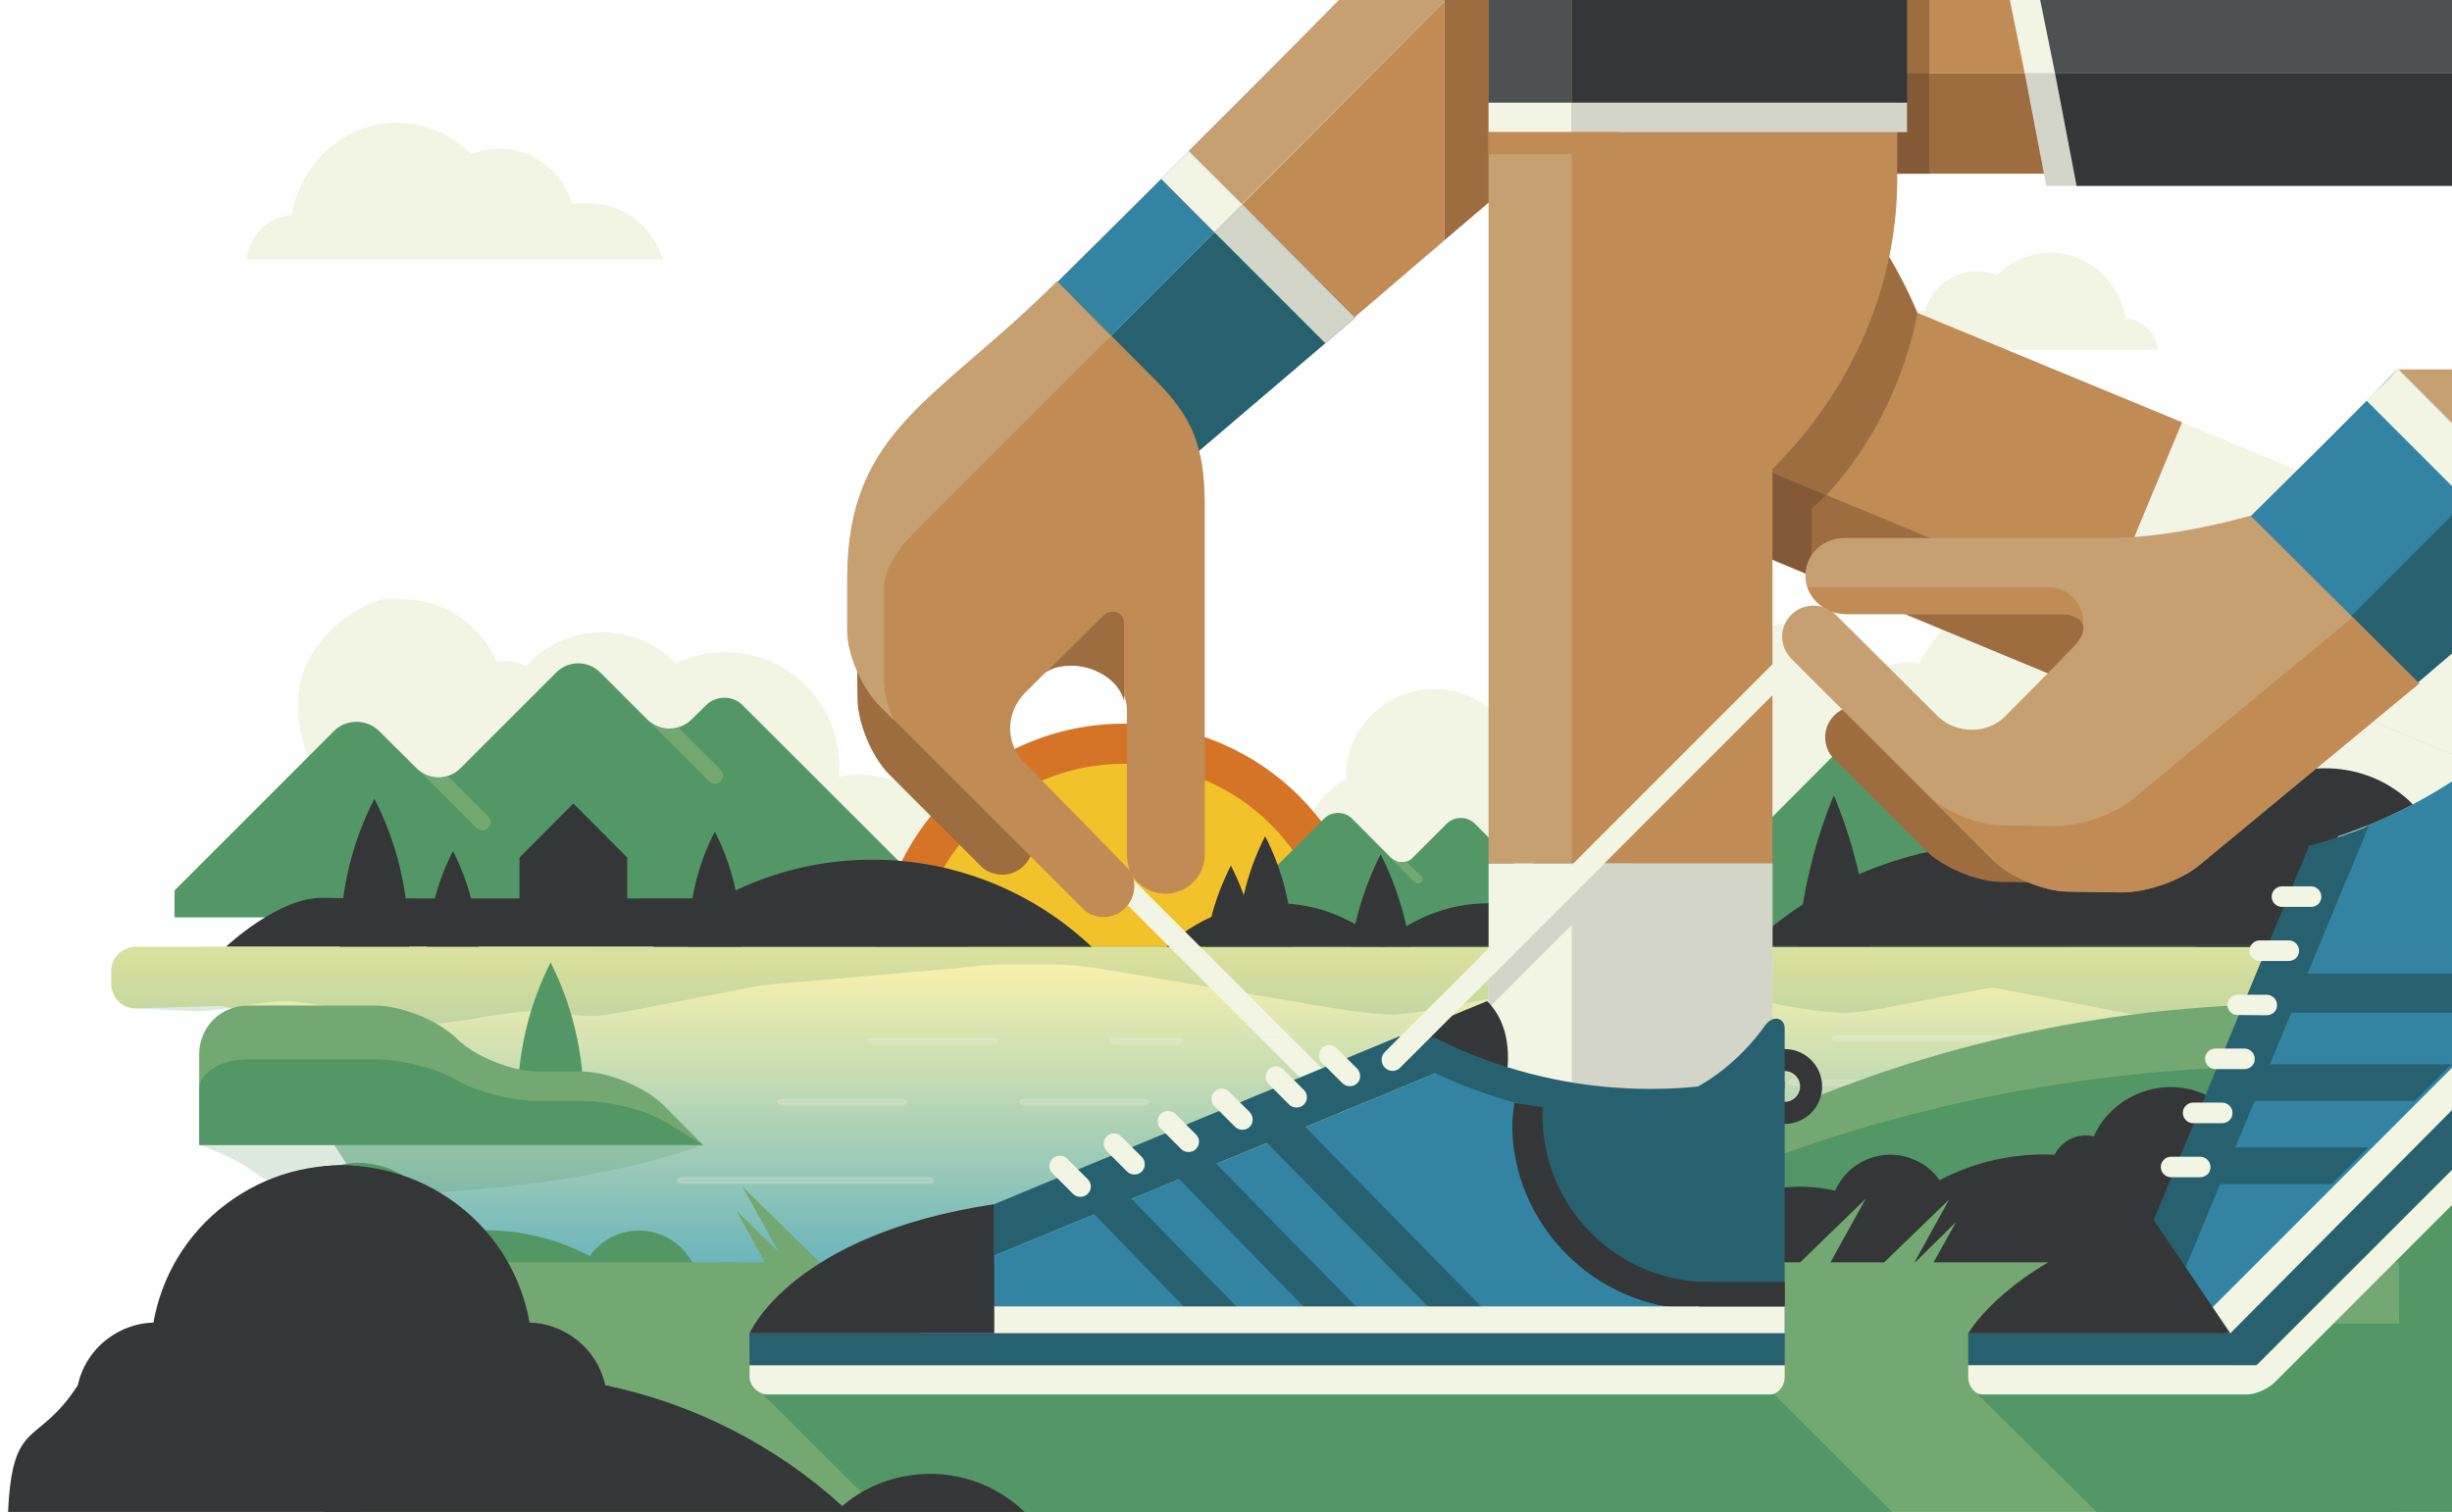 <?xml version="1.0" encoding="utf-8"?>
<!-- Generator: Adobe Illustrator 19.2.1, SVG Export Plug-In . SVG Version: 6.00 Build 0)  -->
<svg version="1.1" id="Layer_1" xmlns="http://www.w3.org/2000/svg" xmlns:xlink="http://www.w3.org/1999/xlink" x="0px" y="0px"
	 width="1002px" height="618px" viewBox="0 0 1002 618" style="enable-background:new 0 0 1002 618;" xml:space="preserve">
<style type="text/css">
	.st0{fill:#F2F4E4;}
	.st1{fill:#343637;}
	.st2{fill:#D57427;}
	.st3{fill:#F2C22B;}
	.st4{fill:#B6D7D4;}
	.st5{fill:#529765;}
	.st6{fill:#74A872;}
	.st7{fill:url(#SVGID_1_);}
	.st8{opacity:0.2;fill:#F2F4E4;stroke:#F2F4E4;stroke-miterlimit:10;enable-background:new    ;}
	.st9{opacity:0.2;fill:#529765;enable-background:new    ;}
	.st10{opacity:0.2;}
	.st11{opacity:0.2;enable-background:new    ;}
	.st12{fill:#9D6D40;}
	.st13{fill:#3284A2;}
	.st14{fill:#C7A071;}
	.st15{fill:#C08B55;}
	.st16{fill:#27616F;}
	.st17{fill:#D3D5C8;}
	.st18{fill:#835936;}
	.st19{fill:#4E5152;}
	.st20{fill:none;stroke:#343637;stroke-width:9;stroke-miterlimit:10;}
	.st21{fill:none;}
	.st22{fill:#694F8B;}
</style>
<g>
	<path class="st0" d="M721.6,277.5l36.3,95.5l-195.2,74.3l-36.6-96.4c0.8-0.6,1.6-1.3,2.5-1.8c1.1-0.7,2.2-1.3,3.4-1.8
		c0.6-11.1,6.5-21.8,16.6-28.1c0.5-0.3,0.9-0.5,1.4-0.8c-0.3-14.8,8.6-28.8,23.2-34.4c12.1-4.6,25.2-2.3,34.8,5.1
		c1.5-0.9,3.1-1.7,4.8-2.4c12-4.5,25.1-0.6,32.7,8.9c1.2-0.5,2.5-1,3.9-1.2c1.1-0.2,2.3-0.3,3.4-0.2c3.6-12.8,14.3-23,28.3-25.4
		c11.7-2,23.2,2.1,31,10c1.2-0.4,2.5-0.7,3.8-0.9C717.8,277.6,719.8,277.5,721.6,277.5z"/>
	<path class="st0" d="M671.3,271.7V355h244v-83.2c0,0-0.4-0.1-0.5-0.1l-0.2-0.1c7-5.9,11.4-14.7,11.4-24.5c0-17.7-14.3-32-32-32
		c-15.7,0-28.8,11.3-31.5,26.2c-3.3,2.2-6.3,5-8.6,8.3c-7.3-4.3-15.7-6.7-24.8-6.7c-19.8,0-36.9,11.6-44.8,28.4
		c-1.6-0.4-3.2-0.6-4.8-0.6c-3.5,0-6.7,0.8-9.6,2.3c-9-11-22.9-18.1-38.3-18.1c-15.1,0-28.6,6.7-37.7,17.3c-3.8-1.2-8-1.9-12.2-1.9
		C678.2,270.3,675.3,270.8,671.3,271.7z"/>
	<rect x="425.3" y="377" class="st1" width="85" height="8"/>
	<path class="st0" d="M372.1,359.1L143,370l-39.6-13c0.2,0,12.2-12.4,12.3-12.4c13.2,0.5,18.7-28.2,20.5-15.6
		c2.7,2-39.4-47.5,8.8-79.2c12.3-6.5,13.6-5.1,21.2-4.8c16.6,0.7,30.6,11.1,36.7,25.5c1.3-0.3,2.7-0.4,4-0.4c2.9,0.1,5.6,0.9,8,2.3
		c8.1-9,20-14.5,33-13.9c11.2,0.4,21.1,5.3,28.4,12.7c6.6-3.2,14.2-5,22.1-4.6c25.7,1.1,45.5,22.8,44.5,48.3c0,0.8-0.1,1.8-0.2,2.6
		c3.2-0.7,6.7-1,10.1-0.8c12.7,0.4,23.8,6.6,31.1,15.8c3.3-1,6.8-1.4,10.3-1.3c2.9,0.1,5.6,0.6,8.6,1.5L372.1,359.1z"/>
	<path class="st2" d="M459.3,498.6c-56,0-101.4-45.4-101.4-101.4s45.4-101.4,101.4-101.4s101.4,45.4,101.4,101.4
		S515.3,498.6,459.3,498.6z"/>
	<circle class="st3" cx="459.3" cy="397.2" r="85"/>
	<path class="st4" d="M1050.6,294.9c0-17.7-14.3-32-32-32c-15.7,0-28.8,11.3-31.5,26.2c-3.3,2.2-6.3,5-8.6,8.3
		c-7.3-4.3-15.7-6.7-24.8-6.7c-19.8,0-36.9,11.6-44.8,28.4c-1.5-0.4-3.1-0.6-4.7-0.6c-3.5,0-6.7,0.8-9.6,2.3
		c-9.1-11-22.9-18.1-38.3-18.1c-15,0-28.5,6.7-37.6,17.3c-3.8-1.2-7.9-1.9-12.1-1.9c-3.6,0-7.3,0.5-10.3,1.4V394h243"/>
	<g>
		<path class="st5" d="M71.3,364l65.2-65.2c5-5,13.3-5,18.4,0l15.3,15.2c4.9,5,13,5,18,0l39.1-39.1c4.9-5,13-5,18,0l19.2,19.2
			c5,5,13.1,4.9,18.1,0l6-5.9c4.1-4,10.8-4,14.8,0l76.9,76.8v10h-309L71.3,364L71.3,364z"/>
		<path class="st5" d="M709.3,343v46.2h-216v-6.8l47.7-47.7c3.2-3.2,8.4-3.2,11.6,0l16,16.1c2.4,2.3,6.2,2.3,8.5,0l14-14
			c3.2-3.2,8.4-3.3,11.6-0.1l22.5,22.5c2.3,2.3,6.2,2.3,8.5,0l38.8-38.8c3.9-4,10.5-4,14.4,0L709.3,343z"/>
		<g>
			<path class="st6" d="M580.8,360.5l-0.2,0.2c-0.7,0.6-1.7,0.6-2.4,0l-9.9-9.9l0.2-0.2c1.7,1.7,4,2.2,6.1,1.5l6.2,6.2
				C581.5,358.9,581.5,360,580.8,360.5z"/>
		</g>
		<path class="st5" d="M927.3,319.1V389h-327v-10.1l72.2-72.2c4.9-4.9,12.8-4.8,17.6,0l30.6,30.8l27.5-27.6
			c4.9-4.8,12.8-4.9,17.6-0.1l18.7,18.7c0.1,0,9.3,9.2,21.8,21.7l65.2-65.1c5.9-6,15.8-6,21.8,0L927.3,319.1z"/>
	</g>
	<path class="st1" d="M505.4,393c0-20.7,4.3-36.8,11.6-51.2c7.3,14.3,11.6,30.4,11.6,51.2H505.4z"/>
	<path class="st1" d="M491.4,405c0-20.7,4.3-36.8,11.6-51.2c7.3,14.3,11.6,30.4,11.6,51.2H491.4z"/>
	<path class="st1" d="M550,412c0-24,5.2-45.2,14.2-62.8c8.9,17.6,14.2,38.8,14.2,62.8H550z"/>
	<path class="st1" d="M167.2,389c0-25.6-5.3-45-14.2-62.5c-8.9,17.5-14.2,36.9-14.2,62.5H167.2z"/>
	<path class="st1" d="M196,396c0-19.2-4-34.6-10.9-48.1c-6.9,13.5-10.9,28.9-10.9,48.1H196z"/>
	<path class="st1" d="M303,388c0-19.2-4-34.6-10.9-48.1c-6.9,13.5-10.9,28.9-10.9,48.1H303z"/>
	<path class="st1" d="M132.3,367c18.2,0.6,263,0,263,0v20h-303C92.3,387,114.1,366.4,132.3,367z"/>
	<g>
		
			<linearGradient id="SVGID_1_" gradientUnits="userSpaceOnUse" x1="758.02" y1="2952" x2="758.02" y2="2769" gradientTransform="matrix(1 0 0 1 -220.12 -2382)">
			<stop  offset="0" style="stop-color:#2A9AC4"/>
			<stop  offset="0.168" style="stop-color:#50AAC0"/>
			<stop  offset="0.746" style="stop-color:#CDDFB2"/>
			<stop  offset="1" style="stop-color:#FFF4AC"/>
		</linearGradient>
		<path class="st7" d="M1030.3,570H110.9c-5.5,0-10-4.5-10-10v-56.9c0-5.5,4.4-10.9,9.8-12.1l26.2-5.5c5.4-1.1,7.3-5.8,4.3-10.4
			l-36.7-55.8c-3-4.6-10-8.2-15.5-8.1l-33.5,1c-5.5,0.2-10-4.2-10-9.7V397c0-5.5,4.5-10,10-10h35.4c5.5,0,14.5,0,20,0h919.4"/>
	</g>
	<path class="st1" d="M446.1,387h-89.6h-89.6c23.4-22,54.9-35.6,89.6-35.6S422.8,365,446.1,387z"/>
	<path class="st1" d="M566.3,387h-44.8h-44.8c11.7-11,27.4-17.8,44.8-17.8C538.9,369.2,554.6,376,566.3,387z"/>
	<path class="st1" d="M928.7,387h-107h-107c27.9-26.3,65.6-42.5,107-42.5C863.2,344.5,900.8,360.7,928.7,387z"/>
	<path class="st1" d="M653.3,387h-44.8h-44.8c11.7-11,27.4-17.8,44.8-17.8S641.6,376,653.3,387z"/>
	<path class="st1" d="M1000.7,385h-94.1h-94.1c24.6-23.2,57.7-37.4,94.1-37.4C943.1,347.6,976.2,361.9,1000.7,385z"/>
	<g>
		<polygon class="st1" points="234.3,328.4 256.3,350.5 256.3,373 212.3,373 212.3,350.5 		"/>
	</g>
	<g>
		<polygon class="st1" points="926.3,311 955.3,340.2 955.3,387 897.3,387 897.3,340.2 		"/>
	</g>
	<path class="st0" d="M760,143h122c-0.5-6-6.5-12.8-13.3-12.8c-2.3-14.8-15.2-26.9-30.6-26.9c-8.6,0-16.4,3.6-22,9.2
		c-2.5-1.1-5.3-1.6-8.3-1.6c-10.1,0-18.6,7-21.2,16.2c-1.7-0.3-3.4-0.3-5.1-0.3C771.4,126.8,762.8,134,760,143z"/>
	<path class="st8" d="M922.8,425.5h-171c-1.6,0-3-0.2-3-1s1.3-1,3-1h171c1.6,0,3,0.2,3,1S924.4,425.5,922.8,425.5z"/>
	<path class="st0" d="M771.8,476c1.6,0,3,0.5,3,1s-1.3,1-3,1h-72c-1.6,0-3-0.5-3-1s1.3-1,3-1H771.8z"/>
	<path class="st8" d="M480.6,424.5c1.3,0,2.3,0.3,2.3,1s-1,1-2.3,1H456c-1.3,0-2.3-0.3-2.3-1s1-1,2.3-1H480.6z"/>
	<path class="st8" d="M404.9,424.5c1.3,0,2.3,0.3,2.3,1s-1,1-2.3,1h-47.6c-1.3,0-2.3-0.3-2.3-1s1-1,2.3-1H404.9z"/>
	<path class="st8" d="M466.9,449.5c1.3,0,2.3,0.3,2.3,1s-1,1-2.3,1h-47.6c-1.3,0-2.3-0.3-2.3-1s1-1,2.3-1H466.9z"/>
	<path class="st8" d="M367.9,449.5c1.3,0,2.3,0.3,2.3,1s-1,1-2.3,1h-47.6c-1.3,0-2.3-0.3-2.3-1s1-1,2.3-1H367.9z"/>
	<path class="st8" d="M780.9,441.5c1.3,0,2.3,0.3,2.3,1s-1,1-2.3,1h-47.6c-1.3,0-2.3-0.3-2.3-1s1-1,2.3-1H780.9z"/>
	<path class="st8" d="M378.9,481.5c1.3,0,2.3,0.3,2.3,1s-1,1-2.3,1h-99.6c-1.3,0-2.3-0.3-2.3-1s1-1,2.3-1H378.9z"/>
	<path class="st0" d="M986.8,447c1.6,0,3,0.5,3,1s-1.3,1-3,1h-103c-1.6,0-3-0.5-3-1s1.3-1,3-1H986.8z"/>
	<path class="st9" d="M287.4,468H150.5H81.4c35.7,12.5,16.1,20,69.1,20S251.7,480.5,287.4,468z"/>
	<g class="st10">
		<path class="st0" d="M599.8,451c1.6,0,3,0.5,3,1s-1.3,1-3,1h-72c-1.6,0-3-0.5-3-1s1.3-1,3-1H599.8z"/>
	</g>
	<g class="st11">
		<path class="st5" d="M1039.3,394h-63c-5.5,0-10,0.2-10,0.4s0,4,0,8.5s-4.4,9-9.8,10l-23.2,4.5c-5.4,1-14.3,2.2-19.7,2.7
			c-5.5,0.4-21.9-1.6-27.3-2.6l-61.6-11.9c-5.4-1-10.1-1.9-10.4-1.9s-5.5,0.8-10.9,1.9c0,0-8,1.5-11.1,2.1c-3.1,0.6-10.1,2-15.5,3
			l-3.9,0.8c-5.4,1.1-13.4,2.2-17.8,2.5c-4.4,0.3-18.5-1.5-23.9-2.6l-26.7-5.2c-5.4-1.1-14.3-1.9-19.8-1.9h-31.2
			c-5.5,0-14.5,0.2-20,0.5c0,0-2.7,0-7.7,0.6c-5,0.6-13.5,2-18.9,3.1l-19.1,3.8c-5.4,1.1-13.4,2.1-17.8,2.4s-18.6-1.5-24-2.4
			l-96.7-16.4c-5.4-0.9-14.4-1.7-19.9-1.7h-17c-5.5,0-14.5,0.6-19.9,1.4l-67.3,5.9c-5.5,0.2-14.4,1.3-19.8,2.3l-46.4,9.1
			c-5.4,1.1-12.4,2.1-15.6,2.4c-3.2,0.2-11.5-0.6-13.3-0.9s-6.4-0.8-10.3-1.1s-16.8,1.4-22.2,2.4l-1,0.2c-5.4,1-13,2.1-16.8,2.4
			s-16.8-1.4-22.2-2.4l-22.3-4.3c-5.4-1-13-2.1-16.8-2.4c-3.8-0.3-16,1.2-20.6,2.1c-4.5,0.9-11.5,1.8-15.4,2s-17.1-0.7-22.6-0.9
			l-4.5-0.2c-5.5-0.2-10-4.9-10-10.4V397c0-5.5,4.5-10,10-10l983.8-1"/>
	</g>
	<path class="st5" d="M238.7,454c0-24.2-5.1-43.6-13.7-60.6c-8.6,17-13.7,36.4-13.7,60.6H238.7z"/>
	<g>
		<path class="st6" d="M1002.3,413.8V555h-61.7h-364c95-90.7,223.1-144.7,364-144.7C961.5,410.3,982.1,411.5,1002.3,413.8z"/>
		<path class="st5" d="M1002.3,438.5V555h-61.7h-364c95-74.8,223.1-119.4,364-119.4C961.5,435.6,982.1,436.6,1002.3,438.5z"/>
		<path class="st1" d="M919.3,578h-193v-93.1c0.1,0.2,0.2,0.5,0.3,0.8c7.6-1.1,15.5-0.8,23.3,1c5.4-12.2,19.6-18,32-12.8
			c4.5,1.8,8.1,4.8,10.7,8.5c14.3-7.5,30.5-11.2,47-10.4c1.5-3,4-5.4,7.3-6.8c2.8-1.2,5.9-1.3,8.7-0.7c3.5-7.7,9.8-14,18.2-17.5
			c17.7-7.3,37.9,1.1,45.2,18.7L919.3,578z"/>
		<g>
			<path class="st5" d="M114.3,609h193v-93.1c0,0.2-0.2,0.5-0.3,0.8c-7.7-1.1-15.5-0.8-23.3,1c-5.4-12.2-19.6-18-32-12.8
				c-4.5,1.8-8.1,4.8-10.7,8.5c-14.3-7.5-30.5-11.2-47-10.4c-1.5-3-4-5.4-7.3-6.8c-2.8-1.2-5.9-1.3-8.7-0.7
				c-3.5-7.7-9.8-14-18.2-17.5c-17.7-7.3-37.9,1.1-45.2,18.7L114.3,609z"/>
		</g>
	</g>
	<path class="st0" d="M271,106.1H100.7c0.7-9,9-18.1,18.5-18.1c3.2-20.6,21.2-37.8,42.7-37.8c12,0,22.9,4.9,30.7,12.8
		c3.6-1.5,7.5-2.2,11.6-2.2c14.1,0,25.9,9.7,29.6,22.6c2.3-0.5,4.7-0.3,7.1-0.3C254.9,83.1,266.9,93,271,106.1z"/>
	<path class="st0" d="M789.7,234.2l-5.8-5.8l16.6-16.6c1.6-1.6,4.2-1.6,5.8,0s1.6,4.2,0,5.8L789.7,234.2z"/>
	<path class="st6" d="M287.3,468H81.4v-37.2c0-10.9,8.9-19.8,19.8-19.8h51.9c10.9,0,26,6.1,33.5,13.5s22.6,13.5,33.5,13.5h17.6
		c10.9,0,26.1,6.4,33.8,14.1L287.3,468z"/>
	<rect x="138.3" y="516" class="st6" width="842" height="36"/>
	<polygon class="st6" points="799.4,499.4 787.9,520 779.8,520 778,520 767,520 765.6,520 768.6,517.3 796.5,490.3 782,516.6 	"/>
	<polygon class="st6" points="762.4,490 747.3,517.3 744.4,520 731.5,520 	"/>
	<polygon class="st6" points="303.4,485.1 336,517 322.9,517 318.8,512.7 	"/>
	<polygon class="st6" points="319.3,512.8 323.4,517 321.5,517 313.1,517 300.9,494.8 	"/>
	<rect x="138.3" y="534" class="st6" width="842" height="84"/>
	<polygon class="st0" points="527.5,424 514.8,424 454.1,363.3 460.4,356.9 	"/>
	<g>
		<g>
			<path class="st12" d="M419.2,335.8c0.2,0.5,0.3,0.9,0.5,1.4c-0.4-0.5-0.6-1-1.1-1.5l-68.4-68.9l0.2,18.8c0.1,10,5.9,23.9,13,31
				l37.1,37.1c1.3,1.4,2.8,2.4,4.5,3c4.6,1.7,9.8,0.8,13.5-2.9c3.6-3.6,4.5-8.8,3-13.3c-0.4-0.7-0.8-1.4-1.1-2.1
				c0.4,0.6,0.8,1.3,1,1.9c0.1,0,0.1,0.1,0.1,0.2L419.2,335.8z"/>
			<g>
				<g>
					<path class="st13" d="M507.6,83.7l-58.8,58.8L428.3,119c4.7-4.7,27.8-27.5,57.5-57.1L507.6,83.7z"/>
					<g>
						<path class="st14" d="M590.8,0l-83.3,83.4l-21.8-21.7C504.5,43,525.9,21.6,547.1,0H590.8z"/>
						<g>
							<polygon class="st15" points="590.3,0 590.3,98.2 553.4,129.8 507.6,83.5 590.8,0 							"/>
							<polygon class="st12" points="705.3,0 590.3,98.2 590.3,0 							"/>
						</g>
					</g>
					<polygon class="st16" points="507.6,83.7 553.8,129.9 487.2,186.7 448.7,142.6 					"/>
				</g>
				<path class="st15" d="M492.3,206.7c0,12,0,23.8,0,35.7c0,54.6,0,105.2,0,106.8c0,8.9-7.1,16.1-16,16.1c-5.7,0-11-3-13.6-7.5
					c0,0-0.1-0.1-0.1-0.2c-0.2-0.7-0.6-1.3-1-1.9c-0.6-1.7-1.1-4.7-1.1-6.6c0-2.3,0-59,0-59c0-10.5-11.4-18.1-22.1-18.1
					c-4.5,0-9.1,0.8-12,3.7l-8.1,8.1c-3.2,3.6-5.5,8.4-5.5,13.7c0,5.4,2,10.3,5.5,13.9c-0.1,0,0,0,0,0s43,43.8,43.4,44.4
					c0.3,0.7,0.7,1.4,1.1,2.1c1.6,4.5,0.6,9.7-3,13.3c-3.7,3.7-8.8,4.5-13.4,2.8c-1.7-0.6-3.1-1.8-4.4-3.1l-82.1-82.1
					c-7.1-7.1-13.5-20.8-13.5-30.8v-21.8c0-60.7,37.2-72.6,85.7-121.1c0,0,24.9,25.1,39.9,40.1C487.3,170.5,492.3,182.3,492.3,206.7
					z"/>
				<path class="st12" d="M459.3,286.5c-2-8.5-12.1-14.4-21.4-14.4c-3.6,0-7.1,0.5-10,2.3l23-22.8c3-3,8.4-1.6,8.4,3.2V286.5z"/>
			</g>
		</g>
		<path class="st0" d="M496.3,95l-21.8-21.9c3.6-3.6,7.4-7.3,11.3-11.2l21.8,21.8L496.3,95z"/>
		<polygon class="st17" points="496.3,95 507.6,83.7 553.8,129.9 541.6,140.3 		"/>
	</g>
	<polyline class="st5" points="1050.3,641 879.9,641 808.3,570 890.2,570 947.4,541 1050.3,541 	"/>
	<polygon class="st5" points="373.1,631 311.9,570 725.1,570 786.2,631 	"/>
	<polygon class="st12" points="847.3,30 847.3,71 640.6,71 636.8,71 640.1,30 	"/>
	<g>
		<rect x="788.3" class="st15" width="59" height="30"/>
		<rect x="636.3" class="st18" width="152" height="71"/>
		<rect x="636.3" class="st12" width="152" height="30"/>
	</g>
	<polyline class="st0" points="1031.4,320.4 1018.9,350.6 847.4,279.6 859.9,249.5 1031.4,320.4 	"/>
	<polyline class="st0" points="1031.4,320.4 859.9,249.5 891.7,172.7 1063.2,243.7 	"/>
	<g>
		<g>
			<g>
				<polygon class="st0" points="1007.6,30 827.4,30 820.7,-3 1000.8,-3 				"/>
				<polygon class="st17" points="1007.6,30 1016.6,76 836.2,76 827.4,30 				"/>
			</g>
			<g>
				<polygon class="st19" points="1001.5,-3 1008.3,30 839.8,30 833.1,-3 				"/>
				<polygon class="st1" points="1008.3,30 1017.2,76 848.6,76 839.8,30 				"/>
			</g>
		</g>
		<g>
			<path class="st15" d="M692.8,35.7c43.3,18,74.4,53.5,90.5,92.1l108.4,44.8l-36.5,87.8l-238.9-98.9V19.3L692.8,35.7z"/>
			<g>
				<polygon class="st12" points="779.3,216 779.3,251.4 616.3,184 616.3,148.5 				"/>
				<g>
					<polygon class="st12" points="804.3,226.4 779.3,251.4 779.3,216 					"/>
					<polygon class="st12" points="804.3,226.4 859.8,249.3 847.4,279.6 779.3,251.4 					"/>
				</g>
			</g>
			<path class="st12" d="M646.3,160.7V25.6l46.9,10.1c43.2,18,74.2,53.5,90.3,92.1c0,0-5.7,40.6-37.1,74.5L646.3,160.7z"/>
			<path class="st18" d="M746.2,202.3c-1.7,1.9-3.9,3.8-5.9,5.7v5v22.5l-94-39.3v-22.5v-13L746.2,202.3z"/>
		</g>
	</g>
	<path class="st13" d="M1142.9,322.2L913.8,551.3l-25.1-25.1L967,337.6c24.8-10,48.1-25,68.2-45.1"/>
	<path class="st1" d="M986,328.8c-13.9,7.3-28.4,12.9-43.3,16.8l-7.6-29.6C967.9,307.6,985.9,328.9,986,328.8z"/>
	<polygon class="st16" points="908.5,469 967.8,469 952.8,484 902.3,484 	"/>
	<polygon class="st16" points="922.6,435 1001.8,435 986.8,450 916.4,450 	"/>
	<polyline class="st16" points="1038.8,398 1022.8,414 931.3,414 938,398 1038.8,398 	"/>
	<polyline class="st0" points="1130.6,307.8 901.5,537 911.9,547.4 1141.1,318.3 	"/>
	<path class="st16" d="M968,337.6l-78.3,188.7l-14.9-14.9l68.8-165.6h-0.3C951.6,343.6,959.9,340.9,968,337.6z"/>
	<path class="st0" d="M1153.7,340.7L936.6,558l-7.1,7.1c-2.6,2.5-7.6,4.9-11.2,4.9h-8.2h-99.7c-3.6,0-6.1-3.5-6.1-7.1V558h117.8
		l229.1-229.1"/>
	<path class="st1" d="M911.4,545H804.3c6.9-11.1,29.5-34.1,75.5-46.8L911.4,545z"/>
	<polyline class="st16" points="1151.2,328.9 922.1,558 804.3,558 804.3,551 804.3,545 911.4,545 911.4,545 1133.1,321.7 	"/>
	<g>
		<path class="st0" d="M551,447.5c1.8,1.7,1.8,4.5,0,6.3c-0.9,0.9-2.1,1.3-3.2,1.3c-1.2,0-2.3-0.4-3.2-1.3L514.8,424h12.7L551,447.5
			z"/>
	</g>
	<g>
		<g>
			<path class="st15" d="M775.3,0v73.1c0,46.8-21,89-51,118.6V353h-96V0H775.3z"/>
		</g>
		<g>
			<polygon class="st14" points="642.3,0 642.3,353 608.3,353 608.3,235.5 608.3,0 			"/>
		</g>
		<rect x="608.3" y="353" class="st0" width="116" height="142"/>
		<polygon class="st17" points="667.3,353 608.3,412.1 608.3,399.4 654.6,353 		"/>
		<rect x="642.3" y="353" class="st17" width="82" height="142"/>
	</g>
	<path class="st1" d="M615.1,442.5c-15-4.7-29.3-11-42.5-18.8l35.1-14.5C620.6,422.1,615,442.4,615.1,442.5z"/>
	<circle class="st20" cx="729.3" cy="444.1" r="10.8"/>
	<path class="st16" d="M721.2,419.3c3.3-4.7,8.1-3.3,8.1,1.1c0,6.1,0,23.7,0,23.7c0,11.2-58.7,7.5-58.7,7.5
		C693.6,449.5,712,432.3,721.2,419.3z"/>
	<g>
		<path class="st13" d="M701.3,449.8V551h-295v-37.7l188.6-78c24.6,10.5,51.6,16.3,80,16.3C684,451.6,692.7,451,701.3,449.8z"/>
		<path class="st16" d="M701.5,456.3c-8.2,1.2-17.6,1.8-27.1,1.8c-28.5,0-56.2-5.7-82.4-16.9l-0.1-0.1l-17.7-8.1l5.4-11.8l17.7,8.1
			c24.5,10.5,50.5,15.8,77.2,15.8c8.9,0,17.6-0.6,25.3-1.7c3.6-0.5,6.9,1.9,7.4,5.5C707.8,452.4,705.3,455.7,701.5,456.3z"/>
		<g>
			<path class="st1" d="M727.3,445.9V552h-35v-17c-40-0.3-74.3-34.3-74.3-75.1c0-3.1,0.5-6.1,0.9-9.1c13.4,2.2,28.1,4.4,42.1,4.4
				c11,0,21.7-0.8,32.1-2.2C704.5,451.4,716.3,449,727.3,445.9z"/>
			<path class="st16" d="M729.3,442v109h-31v-26.9c-38-0.3-68-30.8-68-68.4c0-2.9,0.1-5.7,0.4-8.4c12.3,2.1,24.9,3.2,37.8,3.2
				c10.2,0,19.9-0.7,29.5-2C708.5,447.1,718.8,444.9,729.3,442z"/>
		</g>
	</g>
	<g>
		<polygon class="st16" points="455.5,483 521.8,551 500.1,551 434.3,483 		"/>
		<polygon class="st16" points="492.4,471 570.8,551 549.1,551 471.2,471 		"/>
		<polygon class="st16" points="621.9,551 600.2,551 505.8,455 527.9,455 		"/>
	</g>
	<path class="st16" d="M595,435.2l-188.7,78v-21l165.5-68.6l0,0C579.5,428,586.9,431.8,595,435.2z"/>
	<path class="st0" d="M444.5,482c1.7,1.7,1.7,4.3,0,6c-0.8,0.8-1.9,1.2-3,1.2s-2.2-0.4-3-1.2l-8.4-8.4c-1.7-1.7-1.7-4.3,0-6
		c1.7-1.6,4.4-1.6,6,0L444.5,482z"/>
	<path class="st0" d="M488.7,463.7c1.7,1.7,1.7,4.3,0,6c-0.8,0.8-1.9,1.2-3,1.2s-2.2-0.4-3-1.2l-8.4-8.4c-1.6-1.7-1.6-4.3,0-6
		c1.7-1.6,4.3-1.6,6,0L488.7,463.7z"/>
	<path class="st0" d="M466.6,472.9c1.6,1.7,1.6,4.3,0,6c-0.8,0.8-1.9,1.2-3,1.2s-2.2-0.4-3-1.2l-8.4-8.4c-1.6-1.7-1.6-4.4,0-6
		c1.7-1.6,4.4-1.6,6,0L466.6,472.9z"/>
	<path class="st0" d="M510.7,454.6c1.6,1.7,1.6,4.4,0,6c-0.8,0.8-1.9,1.2-3,1.2s-2.2-0.4-3-1.2l-8.4-8.4c-1.6-1.7-1.7-4.3,0-6
		s4.4-1.7,6,0L510.7,454.6z"/>
	<path class="st0" d="M532.8,445.5c1.7,1.7,1.7,4.3,0,6c-0.8,0.8-1.9,1.2-3,1.2s-2.2-0.4-3-1.2l-8.4-8.4c-1.6-1.7-1.6-4.3,0-6
		c1.7-1.6,4.3-1.6,6,0L532.8,445.5z"/>
	<path class="st0" d="M554.6,436.8c1.6,1.7,1.7,4.4,0,6c-0.8,0.8-1.9,1.2-3,1.2c-1.1,0-2.2-0.4-3-1.2l-8.4-8.4c-1.7-1.7-1.7-4.3,0-6
		c1.7-1.6,4.3-1.6,6,0L554.6,436.8z"/>
	<rect x="376.3" y="534" class="st0" width="353" height="17"/>
	<g>
		<path class="st0" d="M729.3,551v11.9c0,3.6-2.6,7.1-6.2,7.1H313.6c-3.6,0-7.3-3.5-7.3-7.1V551H729.3z"/>
		<path class="st1" d="M406.3,492.2V545h-100C306.3,545,323.3,504.7,406.3,492.2z"/>
	</g>
	<g>
		<path class="st0" d="M753.5,255L572.2,436.4c-1.7,1.8-4.5,1.8-6.3,0c-0.9-0.9-1.3-2.1-1.3-3.2c0-1.2,0.4-2.3,1.3-3.2l181.3-181.4
			L753.5,255z"/>
	</g>
	<path class="st13" d="M1024.8,195.8l-61.6,61.7l-45-45c18.8-18.7,40.2-39.5,61.4-61.5h0.5L1024.8,195.8z"/>
	<polyline class="st14" points="1060.9,151 1020.5,191.4 980.1,151 1060.9,151 	"/>
	<polyline class="st15" points="1052.7,223.7 1020.5,191.5 1060.9,151 	"/>
	<polyline class="st16" points="1052.7,223.8 986.2,280.6 959.1,253.5 1020.7,191.9 1052.7,223.8 	"/>
	<g>
		<path class="st21" d="M754.1,251c3.6,0,65.2,0,100.2,0v6.6l-34.9,35.1h0.1c-3.5,3.5-8.4,5.6-13.7,5.6c-5.4,0-10.3-1.9-13.9-5.4
			c0,0.1,0,0,0,0l-41.8-41.6c-0.5-0.5-0.9-0.9-1.5-1.3C750.3,250.5,752.2,251,754.1,251z"/>
	</g>
	<path class="st0" d="M1007.9,204.6L967,163.7c4.2-4.2,8.4-7.7,12.6-12.7h0.5l40.6,40.8L1007.9,204.6z"/>
	<polyline class="st17" points="1038.8,235.7 1007.9,204.7 1020.7,191.9 1052.7,223.8 	"/>
	<path class="st12" d="M767.5,291.7c-0.5-0.2-0.9-0.3-1.4-0.5c0.5,0.4,1,0.6,1.5,1.1l68.9,68.4l-18.8-0.2c-9.9-0.1-23.8-5.9-30.9-13
		l-37.1-37.1c-1.4-1.3-2.4-2.8-3-4.5c-1.7-4.6-0.8-9.8,2.9-13.5c3.6-3.6,8.8-4.5,13.3-3c0.7,0.5,1.4,0.8,2.1,1.1
		c-0.6-0.4-1.3-0.8-1.9-1c0,0-0.1-0.1-0.2-0.1L767.5,291.7z"/>
	<path class="st14" d="M919.7,210.8c-18.7,5.1-39,9.1-58.9,9.1c-54.6,0-105.2,0-106.8,0c-9,0-16.2,6.5-16.2,15.4
		c0,5.7,3,10.4,7.5,13c0,0.1,0.1,0.1,0.2,0.1c0.7,0.2,1.3,0.6,1.9,1c-0.7-0.3-1.4-0.7-2.1-1.1c-4.5-1.6-9.7-0.6-13.3,3
		c-3.7,3.7-4.6,8.9-2.9,13.5c0.7,1.6,1.7,3.2,3,4.5l82.1,82.1c7.1,7.1,21,13,31,13l22,0.3c9.9,0,24.2-4.9,31.8-11.4l89.5-74
		L919.7,210.8z M847.3,264.4l-7,7.3l0,0l-20.8,21h0.1c-3.6,3.5-8.4,5.6-13.7,5.6c-5.4,0-10.3-1.9-13.9-5.4l0,0l-41.8-41.6
		c-0.5-0.5-0.9-0.9-1.5-1.3c1.7,0.5,3.6,1,5.5,1h87.7C852.1,251,854.5,257.2,847.3,264.4z"/>
	<path class="st15" d="M988.6,279.4l-89.5,74c-7.6,6.5-21.8,11.4-31.8,11.4l-22-0.3c-10-0.1-23.9-5.9-31-13l-82.2-82.2l0,0
		l55.1,55.1c7.1,7.1,21,13,31,13l22,0.3c9.9,0,24.2-4.9,31.8-11.4l89.4-74L988.6,279.4z"/>
	<g>
		<path class="st0" d="M899.1,472.8c2.3,0,4.2,1.9,4.2,4.2c0,1.2-0.4,2.2-1.2,3c-0.8,0.7-1.8,1.2-3,1.2h-11.9
			c-2.3,0-4.2-1.9-4.2-4.2c0-2.3,1.9-4.2,4.2-4.2H899.1z"/>
		<path class="st0" d="M944.4,362.3c2.3,0,4.2,1.9,4.2,4.2c0,1.2-0.4,2.2-1.2,3c-0.8,0.7-1.8,1.2-3,1.2h-11.9
			c-2.3,0-4.2-1.9-4.2-4.2c0-2.3,1.9-4.2,4.2-4.2H944.4z"/>
		<path class="st0" d="M935.3,384.4c2.3,0,4.2,1.9,4.2,4.2c0,1.2-0.4,2.2-1.2,3c-0.8,0.7-1.8,1.2-3,1.2h-11.9
			c-2.3,0-4.2-1.9-4.2-4.2c0-2.3,1.9-4.2,4.2-4.2H935.3z"/>
		<path class="st0" d="M914.4,406.6h11.9c2.3,0,4.2,1.9,4.2,4.2c0,1.2-0.4,2.2-1.2,3c-0.8,0.7-1.8,1.2-3,1.2l-11.9-0.1
			c-2.3,0-4.2-1.9-4.2-4.2S912.1,406.5,914.4,406.6L914.4,406.6z"/>
		<path class="st0" d="M917.2,428.6c2.3,0,4.2,1.9,4.2,4.2c0,1.2-0.4,2.2-1.2,3c-0.8,0.7-1.8,1.2-3,1.2h-11.9
			c-2.3,0-4.2-1.9-4.2-4.2c0-2.3,1.9-4.2,4.2-4.2H917.2z"/>
		<path class="st0" d="M908.1,450.7c2.3,0,4.2,1.9,4.2,4.2c0,1.2-0.4,2.2-1.2,3c-0.8,0.7-1.8,1.2-3,1.2h-11.9
			c-2.3,0-4.2-1.9-4.2-4.2c0-2.3,1.9-4.2,4.2-4.2H908.1z"/>
	</g>
	<g>
		<g>
			<rect x="306.3" y="545" class="st22" width="423" height="13"/>
		</g>
		<g>
			<rect x="306.3" y="545" class="st16" width="423" height="13"/>
		</g>
	</g>
	<path class="st15" d="M851.3,254.4v1.3c-0.1-0.1-0.1-0.1-0.1-0.2c-0.8-2.7-4-4.5-9.4-4.5h-87.7c-1.9,0-3.8-0.4-5.5-1
		c0,0.1,0.1,0.1,0.1,0.1l-1.2-0.6c-0.6-0.4-1.3-0.8-1.9-1c0-0.1-0.1-0.1-0.2-0.1c-3.1-1.9-5.6-4.8-6.7-8.4h98.2
		C844.9,240,851.3,246.4,851.3,254.4z"/>
	<g>
		<rect x="608.3" class="st19" width="34" height="42"/>
		<rect x="642.3" class="st1" width="137" height="42"/>
	</g>
	<g>
		<rect x="608.3" y="42" class="st0" width="34" height="12"/>
		<rect x="642.3" y="42" class="st17" width="137" height="12"/>
	</g>
	<path class="st6" d="M289.9,319.5l-25.2-25.2c3.3,3.3,8.2,4.4,12.5,3.1l17.4,17.4c1.2,1.2,1.2,3.2,0,4.4l-0.3,0.3
		C293.1,320.7,291.1,320.7,289.9,319.5z"/>
	<g>
		<path class="st1" d="M132.2,618V476.7c18.7-1.8,38.2,3.2,54.4,15.4c16.4,12.3,26.5,29.8,29.8,48.5c6.6,0.2,13.1,2.4,18.7,6.6
			c6.5,4.9,10.6,11.7,12.2,19c36.5,7.6,69.9,24.8,96.9,49.4c7.7-6.6,17.3-11.1,28.1-12.6c17.7-2.5,34.5,3.6,46.4,15H132.2z"/>
	</g>
	<g>
		<path class="st1" d="M3.3,618c1.8-39,12.1-26.3,28.5-51.8c1.6-7.3,5.7-14.1,12.2-19c5.6-4.2,12.1-6.4,18.7-6.6
			c3.3-18.7,13.4-36.2,29.8-48.5c16.2-12.2,35.7-17.2,54.4-15.4V618C146.9,618,26.2,618,3.3,618z"/>
	</g>
	<path class="st6" d="M194.8,338.5L172,315.7c3.3,2.2,7.4,2.8,11.1,1.6l16.5,16.5c1.2,1.2,1.2,3.2,0,4.4l-0.3,0.3
		C198.1,339.7,196.1,339.7,194.8,338.5z"/>
	<g>
		<path class="st14" d="M361.2,239.9V278c0,4.9,1.6,10.8,4,16.3l-5.5-5.5c-7.1-7.1-13.5-20.8-13.5-30.8v-17.7v-4.1
			c0-60.7,37.1-72.6,85.6-121.1c0,0,0,0,0.1,0.1l0.1-0.1c0,0,3,2.9,7.4,7.4l-0.1,0.1c4,4.1,9.2,9.3,14.6,14.8l-81.4,81.4
			C365.4,226,361.3,234.3,361.2,239.9L361.2,239.9z"/>
	</g>
	<path class="st5" d="M287.3,468H81.4v-22.8c0-6.7,8.9-12.2,19.8-12.2h51.9c10.9,0,26,3.9,33.5,8.5s22.6,8.5,33.5,8.5h17.6
		c10.9,0,26.1,3.6,33.8,8.4L287.3,468z"/>
	<rect x="608.3" y="54" class="st15" width="53" height="9"/>
	<rect x="694.3" y="524" class="st1" width="35" height="10"/>
	<rect x="152.9" y="2" class="st21" width="800" height="600"/>
	<g>
		<path class="st1" d="M764.2,386.7h-29.6c2.1-23.7,7.3-43.4,14.8-61.6C756.9,343.3,762.1,363,764.2,386.7z"/>
	</g>
</g>
</svg>

